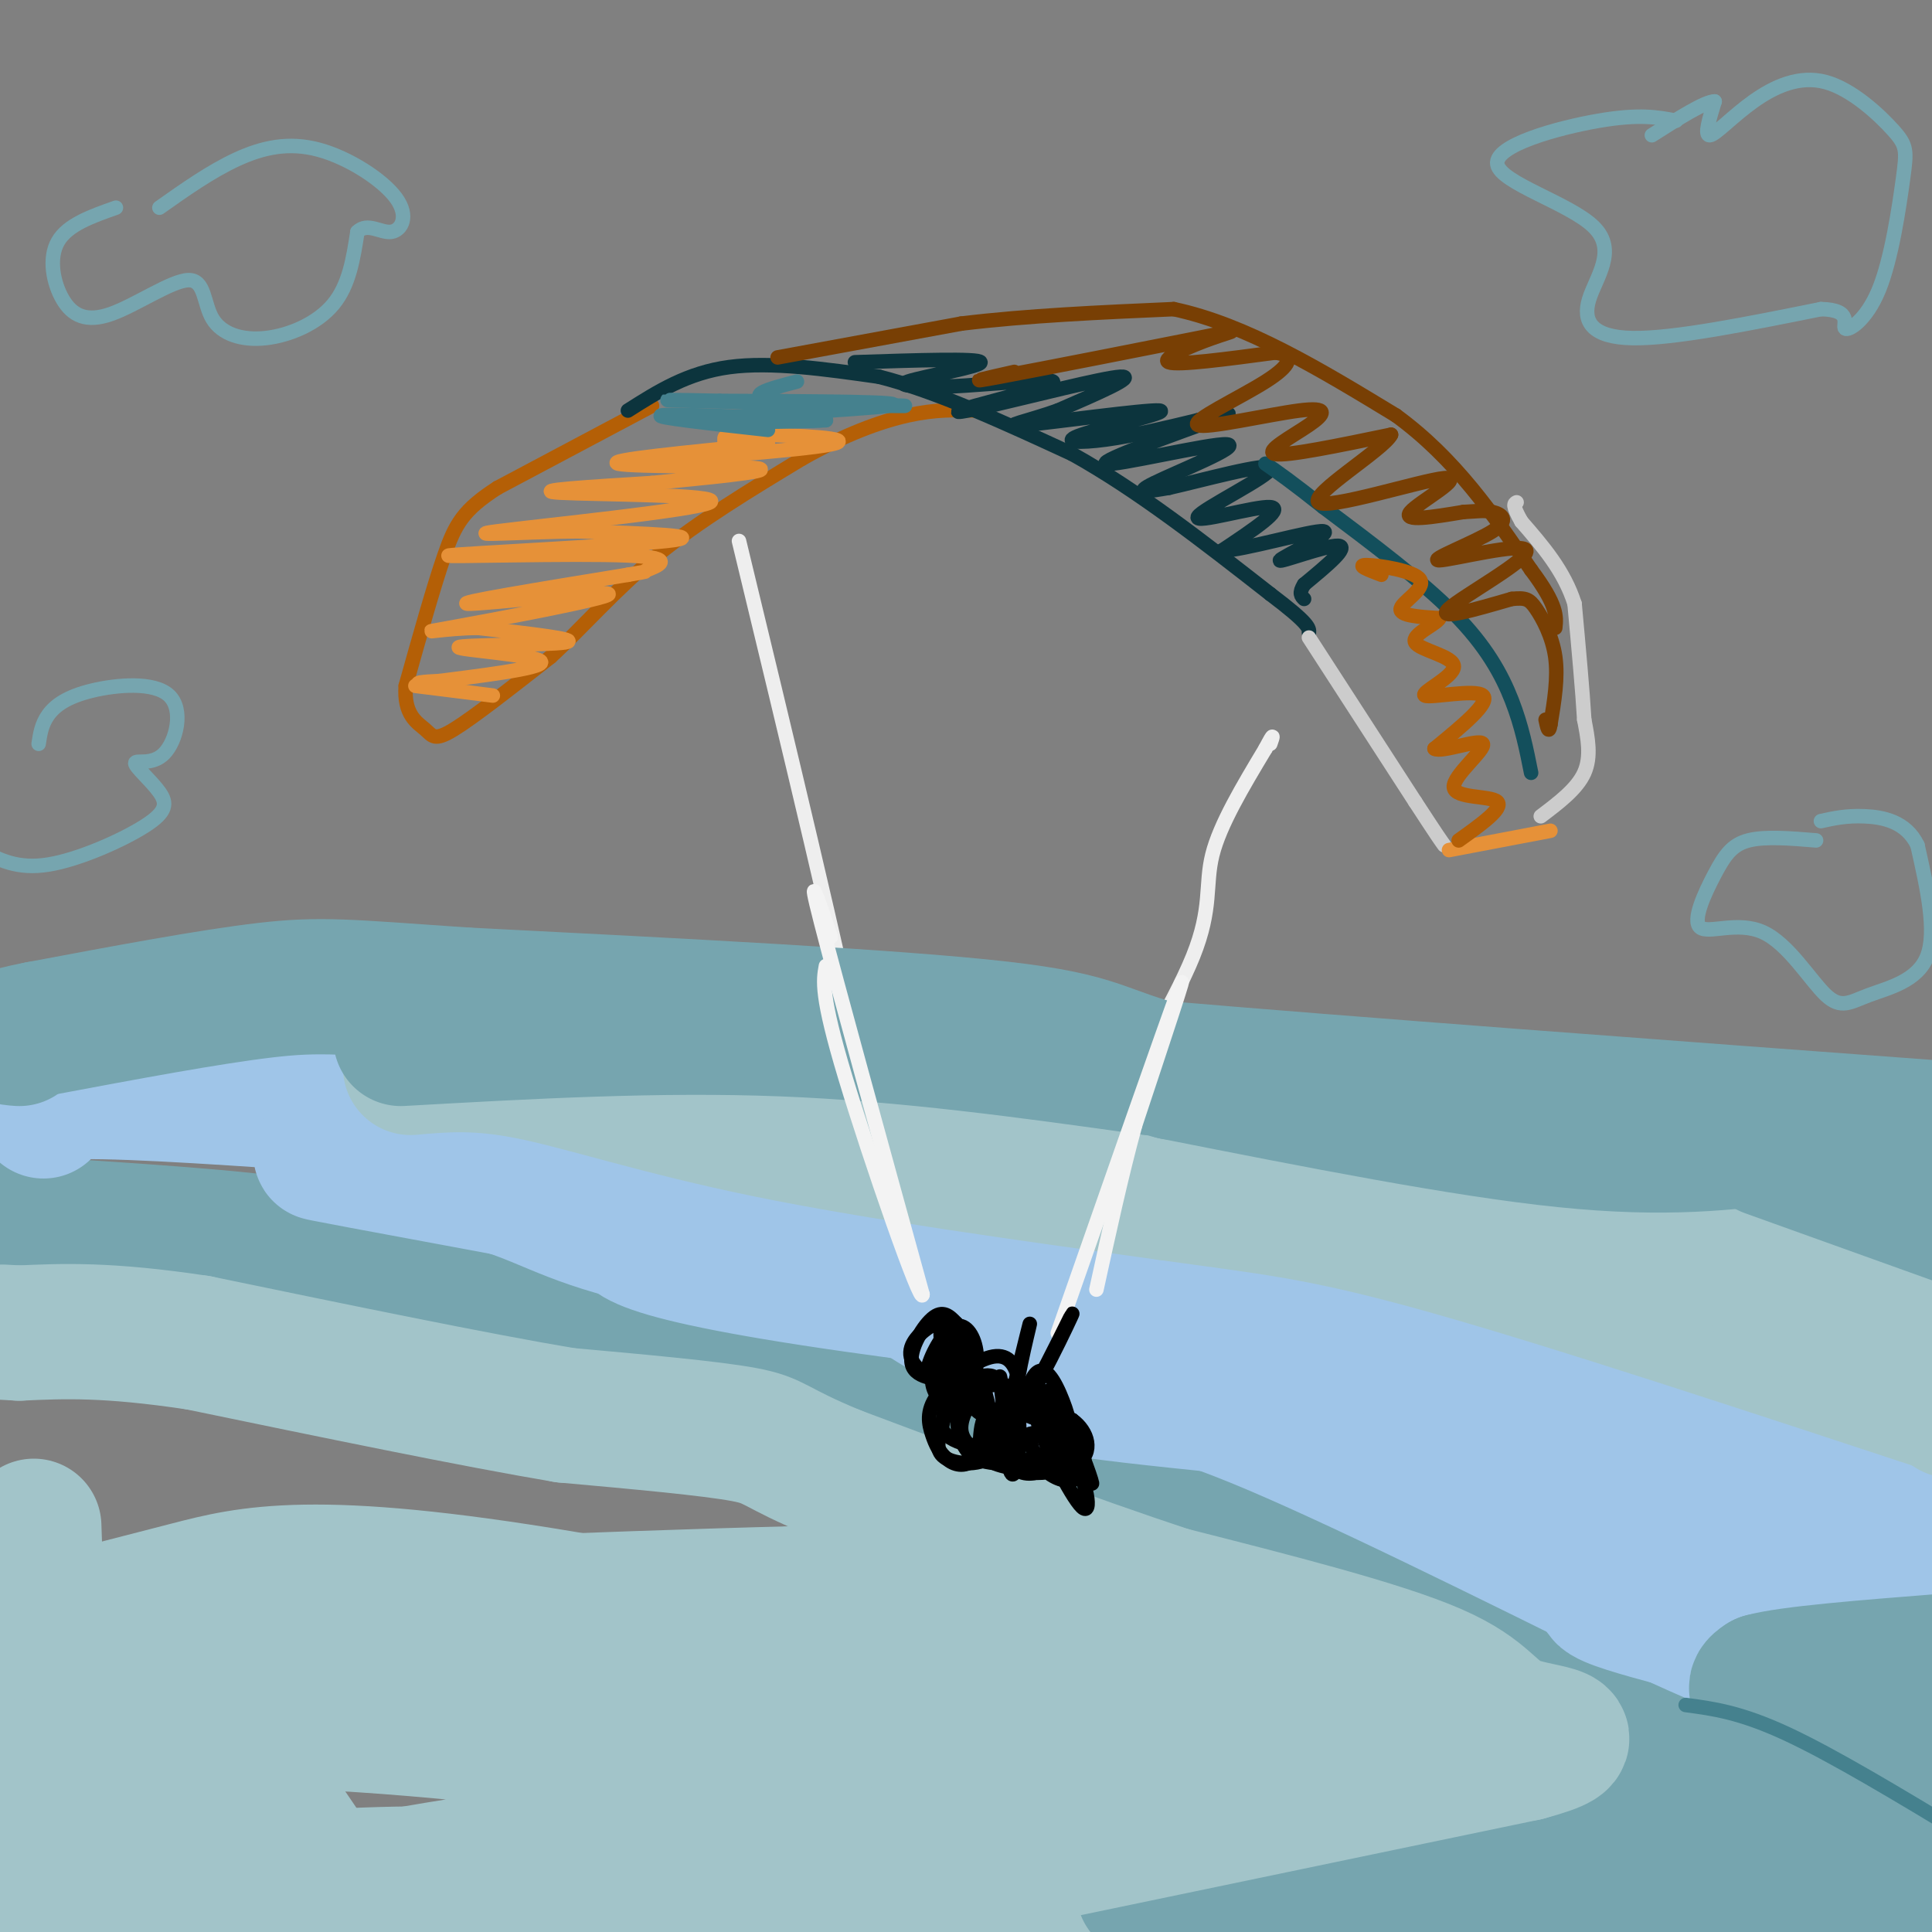 <svg viewBox='0 0 400 400' version='1.1' xmlns='http://www.w3.org/2000/svg' xmlns:xlink='http://www.w3.org/1999/xlink'><rect x="0" y="0" width="400" height="400" fill="#808080" stroke="none"/><g fill='none' stroke='#b45f06' stroke-width='3' stroke-linecap='round' stroke-linejoin='round'><path d='M135,84c0.000,0.000 -32.000,17.000 -32,17'/><path d='M103,101c-7.067,4.556 -8.733,7.444 -11,14c-2.267,6.556 -5.133,16.778 -8,27'/><path d='M84,142c-0.452,6.036 2.417,7.625 4,9c1.583,1.375 1.881,2.536 6,0c4.119,-2.536 12.060,-8.768 20,-15'/><path d='M114,136c6.667,-6.111 13.333,-13.889 22,-21c8.667,-7.111 19.333,-13.556 30,-20'/><path d='M166,95c8.933,-5.067 16.267,-7.733 22,-9c5.733,-1.267 9.867,-1.133 14,-1'/></g>
<g fill='none' stroke='#0c343d' stroke-width='3' stroke-linecap='round' stroke-linejoin='round'><path d='M130,85c6.167,-3.917 12.333,-7.833 21,-9c8.667,-1.167 19.833,0.417 31,2'/><path d='M182,78c11.833,3.000 25.917,9.500 40,16'/><path d='M222,94c13.500,7.500 27.250,18.250 41,29'/><path d='M263,123c8.167,6.167 8.083,7.083 8,8'/></g>
<g fill='none' stroke='#cccccc' stroke-width='3' stroke-linecap='round' stroke-linejoin='round'><path d='M271,132c0.000,0.000 22.000,34.000 22,34'/><path d='M293,166c4.667,7.167 5.333,8.083 6,9'/></g>
<g fill='none' stroke='#e69138' stroke-width='3' stroke-linecap='round' stroke-linejoin='round'><path d='M300,176c0.000,0.000 21.000,-4.000 21,-4'/></g>
<g fill='none' stroke='#cccccc' stroke-width='3' stroke-linecap='round' stroke-linejoin='round'><path d='M319,169c3.750,-2.833 7.500,-5.667 9,-9c1.500,-3.333 0.750,-7.167 0,-11'/><path d='M328,149c-0.333,-5.833 -1.167,-14.917 -2,-24'/><path d='M326,125c-2.167,-6.833 -6.583,-11.917 -11,-17'/><path d='M315,108c-2.000,-3.500 -1.500,-3.750 -1,-4'/></g>
<g fill='none' stroke='#783f04' stroke-width='3' stroke-linecap='round' stroke-linejoin='round'><path d='M161,74c0.000,0.000 38.000,-7.000 38,-7'/><path d='M199,67c13.667,-1.667 28.833,-2.333 44,-3'/><path d='M243,64c15.000,3.167 30.500,12.583 46,22'/><path d='M289,86c12.333,9.000 20.167,20.500 28,32'/><path d='M317,118c5.500,7.333 5.250,9.667 5,12'/></g>
<g fill='none' stroke='#eeeeee' stroke-width='3' stroke-linecap='round' stroke-linejoin='round'><path d='M153,112c10.250,42.417 20.500,84.833 27,116c6.500,31.167 9.250,51.083 12,71'/><path d='M192,299c2.167,13.000 1.583,10.000 1,7'/><path d='M203,298c6.863,-19.720 13.726,-39.440 22,-57c8.274,-17.560 17.958,-32.958 22,-43c4.042,-10.042 2.440,-14.726 4,-21c1.560,-6.274 6.280,-14.137 11,-22'/><path d='M262,155c2.000,-3.833 1.500,-2.417 1,-1'/></g>
<g fill='none' stroke='#a2c4c9' stroke-width='28' stroke-linecap='round' stroke-linejoin='round'><path d='M7,316c0.000,0.000 3.000,89.000 3,89'/><path d='M10,393c-1.500,-30.083 -3.000,-60.167 0,-57c3.000,3.167 10.500,39.583 18,76'/><path d='M30,404c-0.067,-18.533 -0.133,-37.067 -1,-50c-0.867,-12.933 -2.533,-20.267 6,-10c8.533,10.267 27.267,38.133 46,66'/><path d='M29,400c-17.533,-0.520 -35.065,-1.040 -23,-4c12.065,-2.960 53.729,-8.360 85,-8c31.271,0.360 52.150,6.482 91,9c38.850,2.518 95.671,1.434 100,1c4.329,-0.434 -43.836,-0.217 -92,0'/><path d='M190,398c-34.889,-0.311 -76.111,-1.089 -105,0c-28.889,1.089 -45.444,4.044 -62,7'/><path d='M21,401c29.856,-6.453 59.711,-12.905 83,-16c23.289,-3.095 40.011,-2.832 64,-1c23.989,1.832 55.244,5.233 91,8c35.756,2.767 76.011,4.899 51,-1c-25.011,-5.899 -115.289,-19.828 -170,-27c-54.711,-7.172 -73.856,-7.586 -93,-8'/><path d='M47,356c-20.227,-1.013 -24.294,0.454 -19,0c5.294,-0.454 19.950,-2.829 29,-6c9.050,-3.171 12.495,-7.138 68,-1c55.505,6.138 163.072,22.381 202,29c38.928,6.619 9.218,3.613 -8,2c-17.218,-1.613 -21.945,-1.835 -38,-9c-16.055,-7.165 -43.438,-21.275 -61,-29c-17.562,-7.725 -25.303,-9.064 -33,-10c-7.697,-0.936 -15.348,-1.468 -23,-2'/><path d='M164,330c-35.000,0.844 -111.000,3.956 -146,6c-35.000,2.044 -29.000,3.022 -23,4'/><path d='M4,338c11.288,-2.894 22.577,-5.789 35,-9c12.423,-3.211 25.981,-6.739 78,2c52.019,8.739 142.500,29.744 188,42c45.500,12.256 46.019,15.761 45,18c-1.019,2.239 -3.577,3.211 -9,1c-5.423,-2.211 -13.712,-7.606 -22,-13'/><path d='M319,379c-6.057,-5.054 -10.201,-11.190 -24,-16c-13.799,-4.810 -37.254,-8.295 -18,-3c19.254,5.295 81.215,19.370 104,26c22.785,6.630 6.392,5.815 -10,5'/></g>
<g fill='none' stroke='#76a5af' stroke-width='28' stroke-linecap='round' stroke-linejoin='round'><path d='M316,392c-14.024,1.083 -28.048,2.167 -8,4c20.048,1.833 74.167,4.417 86,4c11.833,-0.417 -18.619,-3.833 -45,-5c-26.381,-1.167 -48.690,-0.083 -71,1'/><path d='M278,396c-13.931,1.026 -13.258,3.090 -11,1c2.258,-2.090 6.100,-8.333 39,-9c32.900,-0.667 94.858,4.244 97,4c2.142,-0.244 -55.531,-5.641 -91,-7c-35.469,-1.359 -48.735,1.321 -62,4'/><path d='M250,389c-13.332,1.503 -15.661,3.259 -11,2c4.661,-1.259 16.311,-5.533 19,-8c2.689,-2.467 -3.584,-3.126 21,-3c24.584,0.126 80.024,1.036 100,1c19.976,-0.036 4.488,-1.018 -11,-2'/><path d='M368,379c-9.533,-5.422 -27.867,-17.978 -37,-25c-9.133,-7.022 -9.067,-8.511 -9,-10'/><path d='M322,344c-7.089,-6.044 -20.311,-16.156 -31,-22c-10.689,-5.844 -18.844,-7.422 -27,-9'/><path d='M264,313c-9.400,-2.422 -19.400,-3.978 -28,-7c-8.600,-3.022 -15.800,-7.511 -23,-12'/><path d='M213,294c-6.467,-3.333 -11.133,-5.667 -22,-8c-10.867,-2.333 -27.933,-4.667 -45,-7'/><path d='M146,279c-17.000,-3.000 -37.000,-7.000 -57,-11'/><path d='M89,268c-11.711,-3.489 -12.489,-6.711 -23,-9c-10.511,-2.289 -30.756,-3.644 -51,-5'/><path d='M15,254c-11.333,-0.833 -14.167,-0.417 -17,0'/></g>
<g fill='none' stroke='#a2c4c9' stroke-width='28' stroke-linecap='round' stroke-linejoin='round'><path d='M220,383c0.000,0.000 96.000,-20.000 96,-20'/><path d='M316,363c14.762,-3.988 3.667,-3.958 -2,-6c-5.667,-2.042 -5.905,-6.155 -17,-11c-11.095,-4.845 -33.048,-10.423 -55,-16'/><path d='M242,330c-20.667,-6.833 -44.833,-15.917 -69,-25'/><path d='M173,305c-13.311,-5.489 -12.089,-6.711 -19,-8c-6.911,-1.289 -21.956,-2.644 -37,-4'/><path d='M117,293c-18.833,-3.167 -47.417,-9.083 -76,-15'/><path d='M41,278c-18.833,-2.833 -27.917,-2.417 -37,-2'/><path d='M4,276c-6.167,-0.333 -3.083,-0.167 0,0'/></g>
<g fill='none' stroke='#9fc5e8' stroke-width='28' stroke-linecap='round' stroke-linejoin='round'><path d='M9,230c-1.333,-1.917 -2.667,-3.833 8,-4c10.667,-0.167 33.333,1.417 56,3'/><path d='M73,229c11.067,2.156 10.733,6.044 19,9c8.267,2.956 25.133,4.978 42,7'/><path d='M134,245c14.489,2.467 29.711,5.133 30,6c0.289,0.867 -14.356,-0.067 -29,-1'/><path d='M135,250c-21.044,-2.911 -59.156,-9.689 -67,-11c-7.844,-1.311 14.578,2.844 37,7'/><path d='M105,246c9.631,3.119 15.208,7.417 34,11c18.792,3.583 50.798,6.452 72,10c21.202,3.548 31.601,7.774 42,12'/><path d='M253,279c10.163,2.775 14.569,3.713 21,8c6.431,4.287 14.885,11.923 26,17c11.115,5.077 24.890,7.593 29,8c4.110,0.407 -1.445,-1.297 -7,-3'/><path d='M322,309c-23.978,-8.467 -80.422,-28.133 -101,-34c-20.578,-5.867 -5.289,2.067 10,10'/><path d='M231,285c4.267,1.778 9.933,1.222 29,9c19.067,7.778 51.533,23.889 84,40'/><path d='M344,334c20.222,9.244 28.778,12.356 29,12c0.222,-0.356 -7.889,-4.178 -16,-8'/><path d='M357,338c-12.119,-3.548 -34.417,-8.417 -21,-9c13.417,-0.583 62.548,3.119 68,2c5.452,-1.119 -32.774,-7.060 -71,-13'/><path d='M333,318c-14.758,-2.403 -16.153,-1.909 -20,-5c-3.847,-3.091 -10.144,-9.767 -11,-13c-0.856,-3.233 3.731,-3.024 9,-4c5.269,-0.976 11.220,-3.136 28,-2c16.780,1.136 44.390,5.568 72,10'/><path d='M401,305c-63.567,-5.913 -127.135,-11.825 -157,-15c-29.865,-3.175 -26.028,-3.612 -30,-7c-3.972,-3.388 -15.752,-9.725 -21,-13c-5.248,-3.275 -3.963,-3.486 19,-2c22.963,1.486 67.606,4.669 103,10c35.394,5.331 61.541,12.809 70,15c8.459,2.191 -0.771,-0.904 -10,-4'/><path d='M375,289c-43.560,-5.080 -147.459,-15.781 -198,-23c-50.541,-7.219 -47.722,-10.956 -46,-13c1.722,-2.044 2.348,-2.397 6,-4c3.652,-1.603 10.329,-4.458 55,0c44.671,4.458 127.335,16.229 210,28'/><path d='M402,277c36.000,5.000 21.000,3.500 6,2'/><path d='M404,279c0.000,0.000 -52.000,-9.000 -52,-9'/></g>
<g fill='none' stroke='#a2c4c9' stroke-width='28' stroke-linecap='round' stroke-linejoin='round'><path d='M85,221c6.956,-0.622 13.911,-1.244 25,1c11.089,2.244 26.311,7.356 49,12c22.689,4.644 52.844,8.822 83,13'/><path d='M242,247c20.689,2.911 30.911,3.689 57,11c26.089,7.311 68.044,21.156 110,35'/><path d='M404,292c-12.511,-8.622 -25.022,-17.244 -48,-25c-22.978,-7.756 -56.422,-14.644 -54,-15c2.422,-0.356 40.711,5.822 79,12'/><path d='M381,264c18.467,3.156 25.133,5.044 21,6c-4.133,0.956 -19.067,0.978 -34,1'/></g>
<g fill='none' stroke='#76a5af' stroke-width='28' stroke-linecap='round' stroke-linejoin='round'><path d='M83,215c26.583,-1.500 53.167,-3.000 79,-2c25.833,1.000 50.917,4.500 76,8'/><path d='M238,221c40.833,3.500 104.917,8.250 169,13'/><path d='M370,235c-12.417,1.583 -24.833,3.167 -46,1c-21.167,-2.167 -51.083,-8.083 -81,-14'/><path d='M243,222c-15.667,-3.867 -14.333,-6.533 -36,-9c-21.667,-2.467 -66.333,-4.733 -111,-7'/><path d='M96,206c-24.289,-1.667 -29.511,-2.333 -41,-1c-11.489,1.333 -29.244,4.667 -47,8'/><path d='M8,213c-8.500,1.667 -6.250,1.833 -4,2'/><path d='M366,238c0.000,0.000 39.000,14.000 39,14'/><path d='M370,360c14.822,1.733 29.644,3.467 28,2c-1.644,-1.467 -19.756,-6.133 -28,-9c-8.244,-2.867 -6.622,-3.933 -5,-5'/><path d='M365,348c5.333,-1.500 21.167,-2.750 37,-4'/></g>
<g fill='none' stroke='#45818e' stroke-width='3' stroke-linecap='round' stroke-linejoin='round'><path d='M349,353c5.667,0.750 11.333,1.500 21,6c9.667,4.500 23.333,12.750 37,21'/></g>
<g fill='none' stroke='#f3f3f3' stroke-width='3' stroke-linecap='round' stroke-linejoin='round'><path d='M172,194c-2.583,-7.667 -5.167,-15.333 -2,-3c3.167,12.333 12.083,44.667 21,77'/><path d='M191,268c-0.111,3.000 -10.889,-28.000 -16,-45c-5.111,-17.000 -4.556,-20.000 -4,-23'/><path d='M219,276c11.167,-31.917 22.333,-63.833 25,-71c2.667,-7.167 -3.167,10.417 -9,28'/><path d='M235,233c-2.833,10.333 -5.417,22.167 -8,34'/></g>
<g fill='none' stroke='#000000' stroke-width='3' stroke-linecap='round' stroke-linejoin='round'><path d='M198,274c-1.388,-1.464 -2.775,-2.928 -5,-1c-2.225,1.928 -5.287,7.249 -4,10c1.287,2.751 6.923,2.933 10,2c3.077,-0.933 3.593,-2.981 3,-5c-0.593,-2.019 -2.297,-4.010 -4,-6'/><path d='M198,274c-1.650,-1.018 -3.776,-0.563 -6,1c-2.224,1.563 -4.548,4.232 -3,7c1.548,2.768 6.967,5.634 10,5c3.033,-0.634 3.679,-4.768 3,-8c-0.679,-3.232 -2.683,-5.563 -5,-4c-2.317,1.563 -4.948,7.018 -5,9c-0.052,1.982 2.474,0.491 5,-1'/><path d='M197,283c1.056,-1.313 1.195,-4.097 0,-4c-1.195,0.097 -3.723,3.073 -4,6c-0.277,2.927 1.699,5.805 4,5c2.301,-0.805 4.927,-5.294 5,-8c0.073,-2.706 -2.408,-3.630 -4,-1c-1.592,2.630 -2.296,8.815 -3,15'/><path d='M195,296c2.247,3.394 9.364,4.378 13,2c3.636,-2.378 3.790,-8.117 3,-12c-0.790,-3.883 -2.525,-5.911 -6,-5c-3.475,0.911 -8.691,4.762 -11,8c-2.309,3.238 -1.710,5.865 -1,8c0.710,2.135 1.530,3.778 3,5c1.470,1.222 3.588,2.021 6,0c2.412,-2.021 5.118,-6.863 6,-10c0.882,-3.137 -0.059,-4.568 -1,-6'/><path d='M207,286c-1.753,-1.368 -5.636,-1.789 -8,0c-2.364,1.789 -3.209,5.788 -4,9c-0.791,3.212 -1.526,5.638 1,7c2.526,1.362 8.315,1.661 11,-2c2.685,-3.661 2.266,-11.280 0,-14c-2.266,-2.720 -6.379,-0.540 -8,3c-1.621,3.540 -0.749,8.440 1,11c1.749,2.560 4.374,2.780 7,3'/><path d='M207,303c1.891,0.129 3.117,-1.048 3,-5c-0.117,-3.952 -1.578,-10.678 -2,-9c-0.422,1.678 0.196,11.759 1,15c0.804,3.241 1.793,-0.358 2,-5c0.207,-4.642 -0.370,-10.326 -1,-10c-0.630,0.326 -1.315,6.663 -2,13'/><path d='M208,302c-1.480,-2.460 -4.181,-15.111 -5,-17c-0.819,-1.889 0.245,6.983 1,11c0.755,4.017 1.202,3.180 2,3c0.798,-0.180 1.945,0.298 2,-3c0.055,-3.298 -0.984,-10.371 -1,-11c-0.016,-0.629 0.992,5.185 2,11'/><path d='M209,296c3.962,-5.255 12.866,-23.893 13,-24c0.134,-0.107 -8.502,18.317 -11,20c-2.498,1.683 1.144,-13.376 2,-17c0.856,-3.624 -1.072,4.188 -3,12'/><path d='M210,287c-1.426,3.287 -3.490,5.505 -5,6c-1.510,0.495 -2.467,-0.733 -4,-2c-1.533,-1.267 -3.644,-2.572 -5,-7c-1.356,-4.428 -1.959,-11.979 0,-10c1.959,1.979 6.479,13.490 11,25'/><path d='M207,299c2.964,0.533 4.873,-10.636 7,-14c2.127,-3.364 4.472,1.077 6,5c1.528,3.923 2.238,7.327 1,10c-1.238,2.673 -4.425,4.613 -7,5c-2.575,0.387 -4.540,-0.780 -6,-4c-1.460,-3.220 -2.417,-8.491 0,-10c2.417,-1.509 8.209,0.746 14,3'/><path d='M222,294c3.288,2.350 4.507,6.725 1,9c-3.507,2.275 -11.741,2.449 -12,1c-0.259,-1.449 7.456,-4.523 11,-4c3.544,0.523 2.916,4.641 1,6c-1.916,1.359 -5.119,-0.040 -7,-2c-1.881,-1.960 -2.441,-4.480 -3,-7'/><path d='M213,297c1.284,-0.860 5.994,0.491 9,5c3.006,4.509 4.309,12.175 2,10c-2.309,-2.175 -8.231,-14.193 -9,-17c-0.769,-2.807 3.616,3.596 8,10'/><path d='M223,305c-0.544,-1.023 -5.903,-8.581 -7,-12c-1.097,-3.419 2.067,-2.700 5,2c2.933,4.700 5.636,13.381 5,12c-0.636,-1.381 -4.610,-12.823 -7,-17c-2.390,-4.177 -3.195,-1.088 -4,2'/><path d='M215,292c0.586,2.319 4.051,7.115 5,7c0.949,-0.115 -0.617,-5.143 -3,-8c-2.383,-2.857 -5.583,-3.545 -8,-4c-2.417,-0.455 -4.049,-0.678 -6,1c-1.951,1.678 -4.219,5.256 -4,8c0.219,2.744 2.925,4.653 6,6c3.075,1.347 6.520,2.132 9,1c2.480,-1.132 3.994,-4.181 4,-6c0.006,-1.819 -1.497,-2.410 -3,-3'/><path d='M215,294c-2.325,-1.131 -6.637,-2.458 -9,-2c-2.363,0.458 -2.778,2.700 -3,5c-0.222,2.300 -0.252,4.658 3,6c3.252,1.342 9.786,1.669 13,1c3.214,-0.669 3.107,-2.335 3,-4'/></g>
<g fill='none' stroke='#e69138' stroke-width='3' stroke-linecap='round' stroke-linejoin='round'><path d='M86,142c8.378,1.044 16.756,2.089 16,2c-0.756,-0.089 -10.644,-1.311 -14,-2c-3.356,-0.689 -0.178,-0.844 3,-1'/><path d='M91,141c6.659,-0.885 21.805,-2.598 21,-4c-0.805,-1.402 -17.563,-2.493 -17,-3c0.563,-0.507 18.447,-0.431 22,-1c3.553,-0.569 -7.223,-1.785 -18,-3'/><path d='M99,130c-6.711,0.011 -14.490,1.539 -6,0c8.490,-1.539 33.247,-6.145 33,-7c-0.247,-0.855 -25.499,2.041 -29,2c-3.501,-0.041 14.750,-3.021 33,-6'/><path d='M130,119c5.445,-0.962 2.559,-0.365 4,-1c1.441,-0.635 7.211,-2.500 -4,-3c-11.211,-0.500 -39.403,0.365 -37,0c2.403,-0.365 35.401,-1.962 45,-3c9.599,-1.038 -4.200,-1.519 -18,-2'/><path d='M120,110c-9.856,0.029 -25.498,1.100 -17,0c8.498,-1.100 41.134,-4.373 44,-6c2.866,-1.627 -24.038,-1.608 -31,-2c-6.962,-0.392 6.019,-1.196 19,-2'/><path d='M135,100c10.012,-0.976 25.542,-2.417 22,-3c-3.542,-0.583 -26.155,-0.310 -29,-1c-2.845,-0.690 14.077,-2.345 31,-4'/><path d='M159,92c-2.812,0.209 -25.342,2.730 -23,3c2.342,0.270 29.556,-1.711 36,-3c6.444,-1.289 -7.880,-1.885 -15,-2c-7.120,-0.115 -7.034,0.253 -7,1c0.034,0.747 0.017,1.874 0,3'/></g>
<g fill='none' stroke='#45818e' stroke-width='3' stroke-linecap='round' stroke-linejoin='round'><path d='M159,89c-12.000,-1.333 -24.000,-2.667 -22,-3c2.000,-0.333 18.000,0.333 34,1'/><path d='M171,87c-3.643,0.321 -29.750,0.625 -27,0c2.750,-0.625 34.357,-2.179 40,-3c5.643,-0.821 -14.679,-0.911 -35,-1'/><path d='M149,83c-9.581,-0.219 -16.032,-0.265 -5,0c11.032,0.265 39.547,0.841 43,1c3.453,0.159 -18.156,-0.097 -26,-1c-7.844,-0.903 -1.922,-2.451 4,-4'/></g>
<g fill='none' stroke='#0c343d' stroke-width='3' stroke-linecap='round' stroke-linejoin='round'><path d='M177,75c12.844,-0.422 25.689,-0.844 26,0c0.311,0.844 -11.911,2.956 -15,4c-3.089,1.044 2.956,1.022 9,1'/><path d='M197,80c7.042,-0.344 20.147,-1.703 21,-1c0.853,0.703 -10.544,3.467 -16,5c-5.456,1.533 -4.969,1.836 3,0c7.969,-1.836 23.420,-5.810 27,-6c3.580,-0.190 -4.710,3.405 -13,7'/><path d='M219,85c-5.561,2.018 -12.962,3.563 -7,3c5.962,-0.563 25.289,-3.233 28,-3c2.711,0.233 -11.193,3.371 -16,5c-4.807,1.629 -0.516,1.751 5,1c5.516,-0.751 12.258,-2.376 19,-4'/><path d='M248,87c5.426,-1.263 9.493,-2.421 3,0c-6.493,2.421 -23.544,8.422 -22,9c1.544,0.578 21.685,-4.268 25,-4c3.315,0.268 -10.196,5.648 -15,8c-4.804,2.352 -0.902,1.676 3,1'/><path d='M242,101c6.400,-1.418 20.901,-5.463 21,-4c0.099,1.463 -14.204,8.432 -15,10c-0.796,1.568 11.915,-2.266 15,-2c3.085,0.266 -3.458,4.633 -10,9'/><path d='M253,114c3.968,0.049 18.888,-4.327 21,-4c2.112,0.327 -8.585,5.357 -9,6c-0.415,0.643 9.453,-3.102 12,-3c2.547,0.102 -2.226,4.051 -7,8'/><path d='M270,121c-1.167,1.833 -0.583,2.417 0,3'/></g>
<g fill='none' stroke='#134f5c' stroke-width='3' stroke-linecap='round' stroke-linejoin='round'><path d='M317,160c-0.956,-4.822 -1.911,-9.644 -4,-15c-2.089,-5.356 -5.311,-11.244 -12,-18c-6.689,-6.756 -16.844,-14.378 -27,-22'/><path d='M274,105c-6.500,-5.167 -9.250,-7.083 -12,-9'/></g>
<g fill='none' stroke='#b45f06' stroke-width='3' stroke-linecap='round' stroke-linejoin='round'><path d='M286,119c-2.679,-1.018 -5.357,-2.036 -3,-2c2.357,0.036 9.750,1.125 11,3c1.250,1.875 -3.643,4.536 -4,6c-0.357,1.464 3.821,1.732 8,2'/><path d='M298,128c-0.538,1.245 -5.882,3.359 -5,5c0.882,1.641 7.989,2.811 8,5c0.011,2.189 -7.074,5.397 -6,6c1.074,0.603 10.307,-1.399 12,0c1.693,1.399 -4.153,6.200 -10,11'/><path d='M297,155c1.250,0.952 9.376,-2.167 10,-1c0.624,1.167 -6.255,6.622 -6,9c0.255,2.378 7.644,1.679 9,3c1.356,1.321 -3.322,4.660 -8,8'/></g>
<g fill='none' stroke='#783f04' stroke-width='3' stroke-linecap='round' stroke-linejoin='round'><path d='M210,77c-5.713,1.285 -11.426,2.571 -3,1c8.426,-1.571 30.990,-5.998 41,-8c10.010,-2.002 7.464,-1.577 3,0c-4.464,1.577 -10.847,4.308 -9,5c1.847,0.692 11.923,-0.654 22,-2'/><path d='M264,73c4.119,0.449 3.418,2.573 -2,6c-5.418,3.427 -15.551,8.159 -14,9c1.551,0.841 14.787,-2.207 21,-3c6.213,-0.793 5.404,0.671 2,3c-3.404,2.329 -9.401,5.523 -7,6c2.401,0.477 13.201,-1.761 24,-4'/><path d='M288,90c-1.407,2.967 -16.923,12.383 -15,14c1.923,1.617 21.287,-4.565 26,-5c4.713,-0.435 -5.225,4.876 -7,7c-1.775,2.124 4.612,1.062 11,0'/><path d='M303,106c2.782,-0.122 4.238,-0.428 6,0c1.762,0.428 3.831,1.590 0,4c-3.831,2.410 -13.563,6.069 -11,6c2.563,-0.069 17.421,-3.865 18,-2c0.579,1.865 -13.120,9.390 -16,12c-2.880,2.610 5.060,0.305 13,-2'/><path d='M313,124c2.893,-0.286 3.625,-0.000 5,2c1.375,2.000 3.393,5.714 4,10c0.607,4.286 -0.196,9.143 -1,14'/><path d='M321,150c-0.333,2.167 -0.667,0.583 -1,-1'/></g>
<g fill='none' stroke='#76a5af' stroke-width='3' stroke-linecap='round' stroke-linejoin='round'><path d='M24,43c-5.005,1.762 -10.010,3.524 -12,7c-1.990,3.476 -0.963,8.666 1,12c1.963,3.334 4.864,4.812 10,3c5.136,-1.812 12.506,-6.914 16,-7c3.494,-0.086 3.112,4.843 5,8c1.888,3.157 6.047,4.542 11,4c4.953,-0.542 10.701,-3.012 14,-7c3.299,-3.988 4.150,-9.494 5,-15'/><path d='M74,48c2.097,-2.058 4.841,0.297 7,0c2.159,-0.297 3.733,-3.244 1,-7c-2.733,-3.756 -9.774,-8.319 -16,-10c-6.226,-1.681 -11.636,-0.480 -17,2c-5.364,2.480 -10.682,6.240 -16,10'/><path d='M347,25c-3.767,-0.727 -7.533,-1.454 -16,0c-8.467,1.454 -21.633,5.088 -21,9c0.633,3.912 15.067,8.100 20,13c4.933,4.900 0.367,10.512 -1,15c-1.367,4.488 0.467,7.854 9,8c8.533,0.146 23.767,-2.927 39,-6'/><path d='M377,64c6.819,0.121 4.365,3.422 5,4c0.635,0.578 4.358,-1.568 7,-8c2.642,-6.432 4.202,-17.150 5,-23c0.798,-5.850 0.835,-6.833 -2,-10c-2.835,-3.167 -8.544,-8.519 -14,-10c-5.456,-1.481 -10.661,0.909 -15,4c-4.339,3.091 -7.811,6.883 -9,7c-1.189,0.117 -0.094,-3.442 1,-7'/><path d='M355,21c-2.000,0.000 -7.500,3.500 -13,7'/><path d='M376,174c-5.296,-0.439 -10.592,-0.879 -14,0c-3.408,0.879 -4.927,3.075 -7,7c-2.073,3.925 -4.699,9.579 -3,11c1.699,1.421 7.723,-1.390 13,1c5.277,2.390 9.806,9.981 13,13c3.194,3.019 5.052,1.467 9,0c3.948,-1.467 9.985,-2.848 12,-8c2.015,-5.152 0.007,-14.076 -2,-23'/><path d='M397,175c-2.356,-4.956 -7.244,-5.844 -11,-6c-3.756,-0.156 -6.378,0.422 -9,1'/><path d='M8,154c0.304,-2.035 0.608,-4.071 2,-6c1.392,-1.929 3.872,-3.753 9,-5c5.128,-1.247 12.903,-1.917 16,1c3.097,2.917 1.516,9.423 -1,12c-2.516,2.577 -5.967,1.227 -6,2c-0.033,0.773 3.352,3.671 5,6c1.648,2.329 1.559,4.089 -3,7c-4.559,2.911 -13.588,6.975 -20,8c-6.412,1.025 -10.206,-0.987 -14,-3'/></g>
</svg>